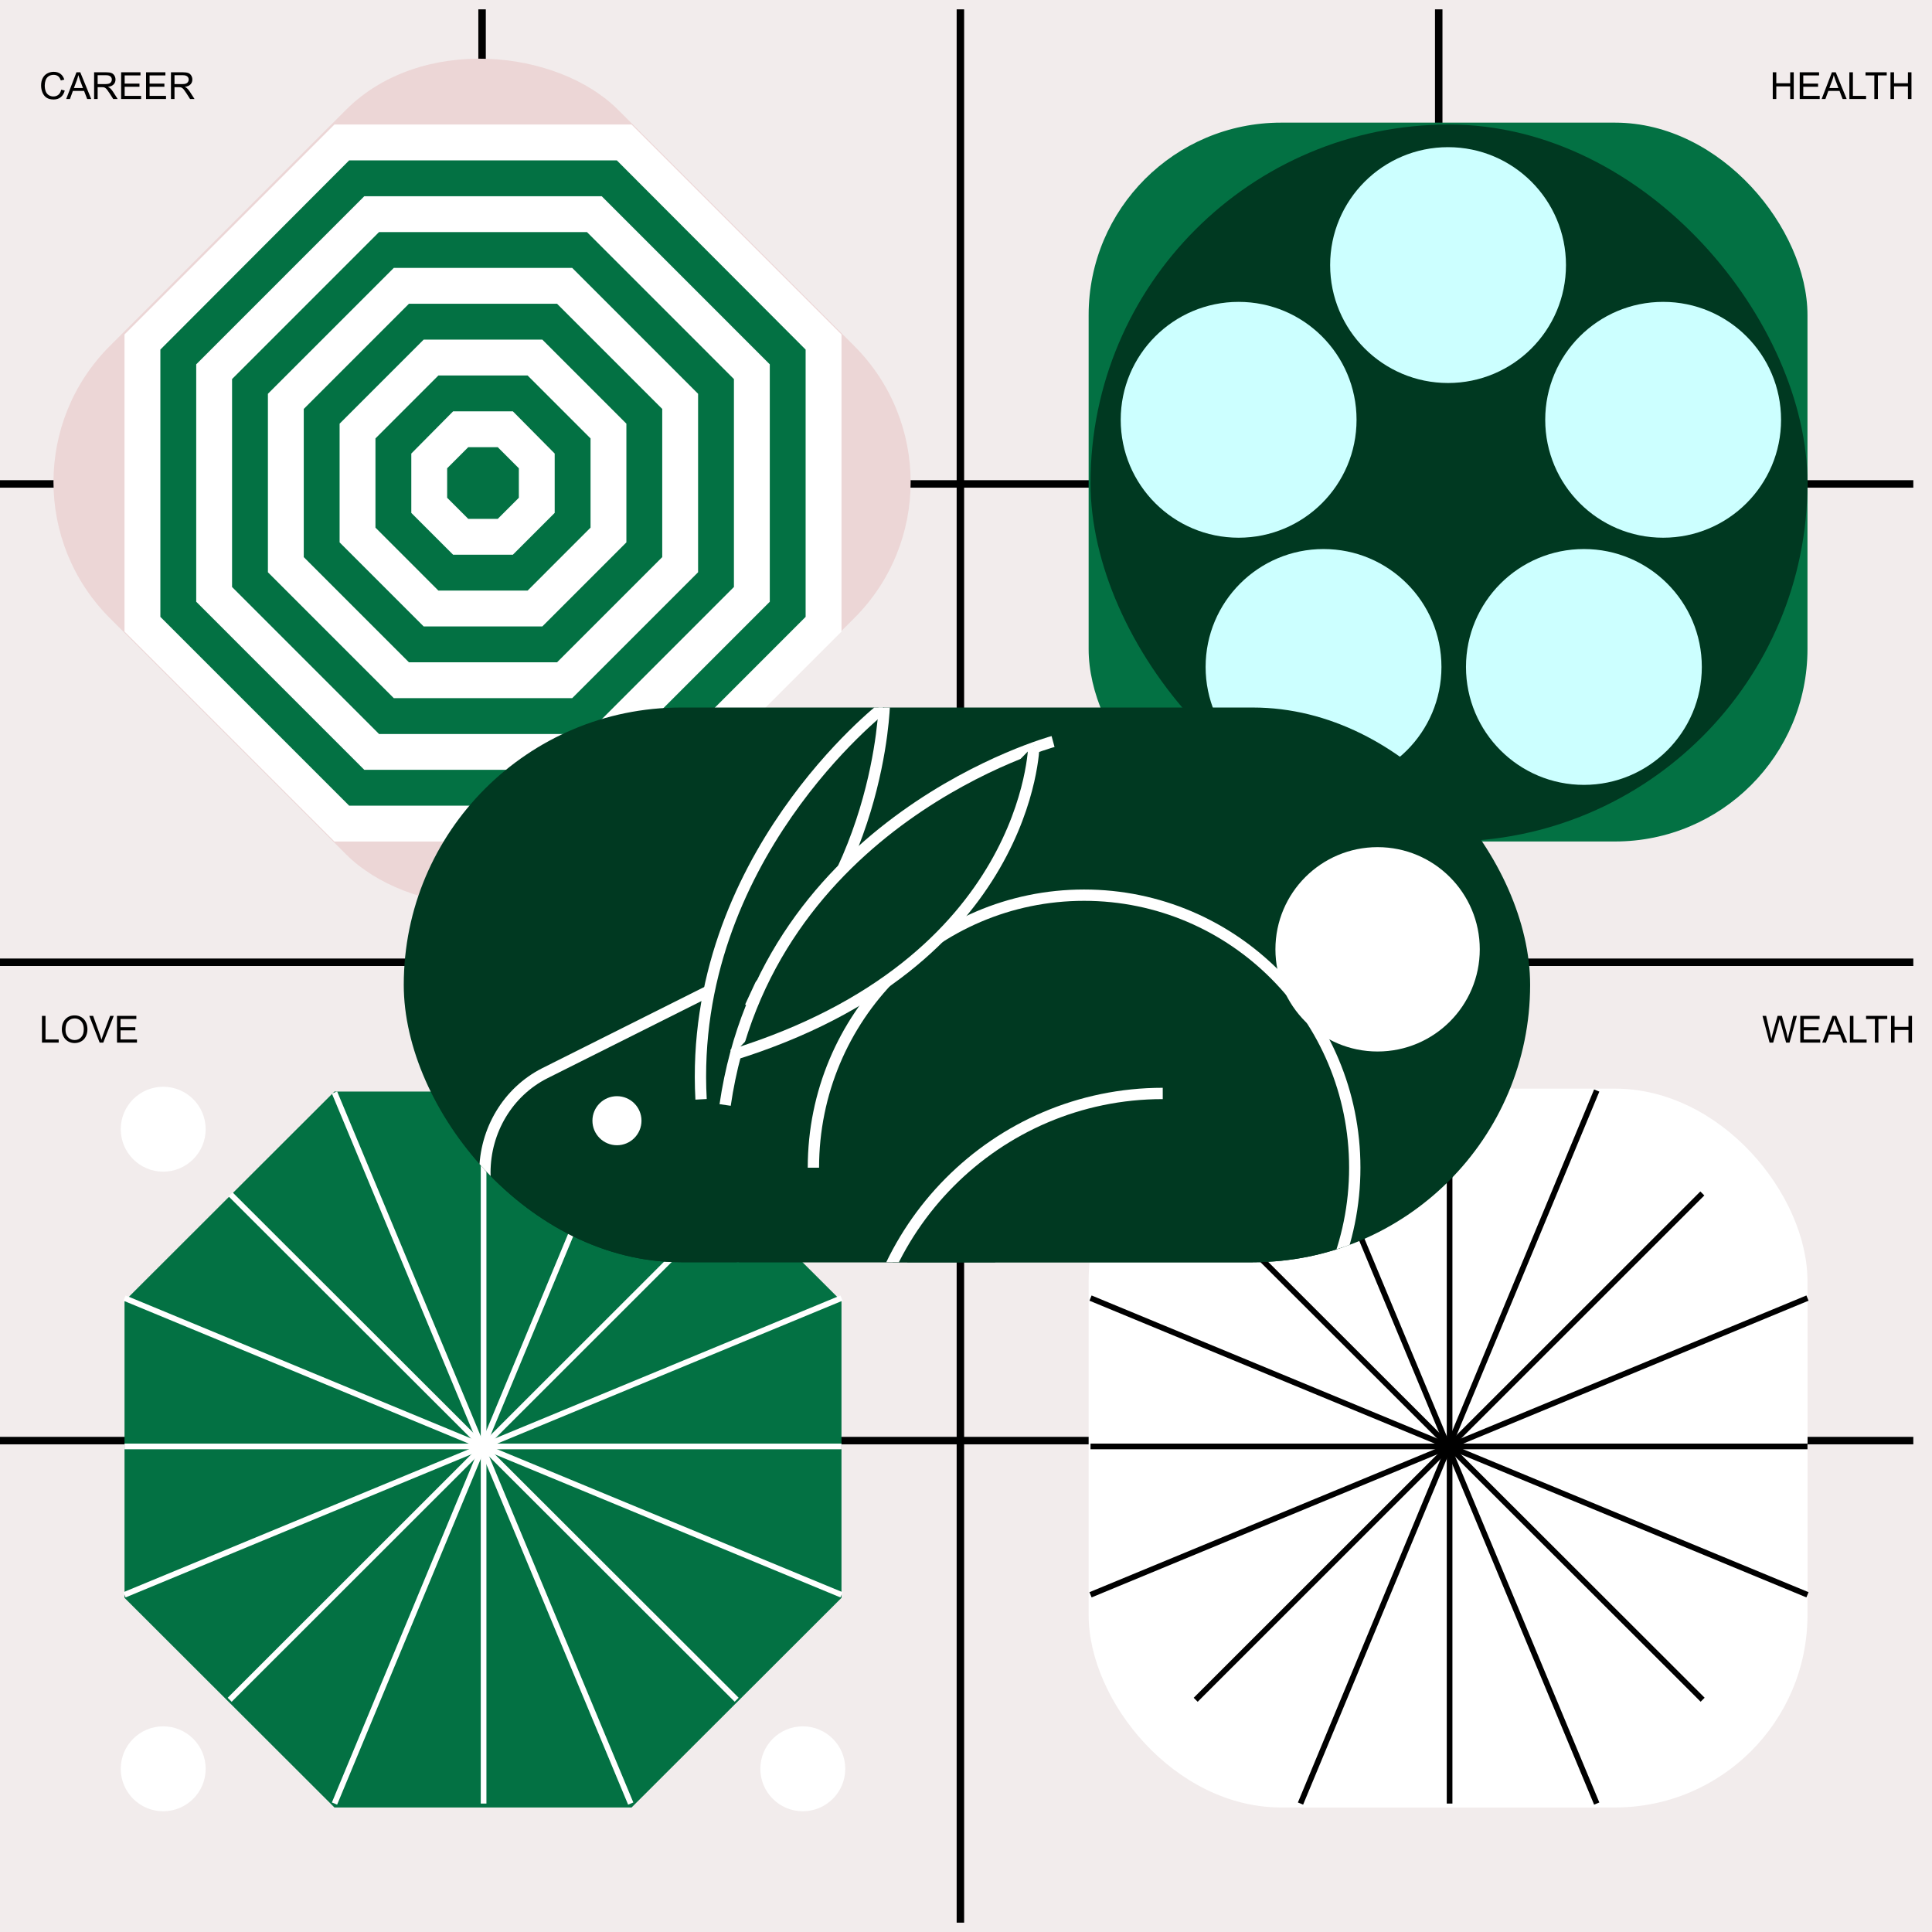 <svg xmlns="http://www.w3.org/2000/svg"  width="1024" height="1024" ><svg xmlns="http://www.w3.org/2000/svg" width="1024" height="1024" viewBox="0 0 1024 1024" fill="none">
<rect width="1024" height="1024" fill="#F2ECEC"/>
</svg><svg xmlns="http://www.w3.org/2000/svg" width="1024" height="1024" viewBox="0 0 1034 1024" fill="none">
<line x1="514" y1="8.74228e-08" x2="514" y2="1024" stroke="black" stroke-width="4" stroke-dasharray="128 0"/>
<line y1="510" x2="1024" y2="510" stroke="black" stroke-width="4"/>
<line y1="766" x2="1024" y2="766" stroke="black" stroke-width="4"/>
<line y1="254" x2="1024" y2="254" stroke="black" stroke-width="4"/>
<line x1="258" y1="8.74228e-08" x2="258" y2="1024" stroke="black" stroke-width="4" stroke-dasharray="175 200"/>
<line x1="770" y1="8.74228e-08" x2="770" y2="1024" stroke="black" stroke-width="4" stroke-dasharray="175 200"/>
<path d="M32.758 42.98L34.652 43.459C34.255 45.015 33.539 46.203 32.504 47.023C31.475 47.837 30.215 48.244 28.725 48.244C27.182 48.244 25.925 47.932 24.955 47.307C23.991 46.675 23.256 45.764 22.748 44.572C22.247 43.381 21.996 42.102 21.996 40.734C21.996 39.243 22.279 37.945 22.846 36.838C23.419 35.725 24.229 34.882 25.277 34.309C26.332 33.729 27.491 33.44 28.754 33.44C30.186 33.44 31.391 33.804 32.367 34.533C33.344 35.262 34.024 36.288 34.408 37.609L32.543 38.049C32.211 37.007 31.729 36.249 31.098 35.773C30.466 35.298 29.672 35.06 28.715 35.06C27.615 35.06 26.693 35.324 25.951 35.852C25.215 36.379 24.698 37.089 24.398 37.98C24.099 38.866 23.949 39.781 23.949 40.725C23.949 41.942 24.125 43.007 24.477 43.918C24.835 44.823 25.388 45.5 26.137 45.949C26.885 46.398 27.696 46.623 28.568 46.623C29.63 46.623 30.528 46.317 31.264 45.705C31.999 45.093 32.497 44.185 32.758 42.98ZM35.424 48L40.922 33.684H42.963L48.822 48H46.664L44.994 43.664H39.008L37.435 48H35.424ZM39.555 42.121H44.408L42.914 38.156C42.458 36.952 42.12 35.962 41.898 35.188C41.716 36.105 41.459 37.017 41.127 37.922L39.555 42.121ZM50.365 48V33.684H56.713C57.989 33.684 58.959 33.814 59.623 34.074C60.287 34.328 60.818 34.781 61.215 35.432C61.612 36.083 61.81 36.802 61.81 37.59C61.81 38.605 61.482 39.462 60.824 40.158C60.167 40.855 59.151 41.297 57.777 41.486C58.279 41.727 58.66 41.965 58.92 42.199C59.473 42.707 59.997 43.342 60.492 44.103L62.982 48H60.6L58.705 45.022C58.152 44.162 57.696 43.505 57.338 43.049C56.98 42.593 56.658 42.274 56.371 42.092C56.091 41.91 55.805 41.783 55.512 41.711C55.297 41.665 54.945 41.643 54.457 41.643H52.26V48H50.365ZM52.26 40.002H56.332C57.198 40.002 57.875 39.914 58.363 39.738C58.852 39.556 59.223 39.27 59.477 38.879C59.73 38.482 59.857 38.052 59.857 37.59C59.857 36.913 59.61 36.356 59.115 35.92C58.627 35.484 57.852 35.266 56.791 35.266H52.26V40.002ZM64.828 48V33.684H75.18V35.373H66.723V39.758H74.643V41.438H66.723V46.31H75.512V48H64.828ZM78.168 48V33.684H88.519V35.373H80.062V39.758H87.982V41.438H80.062V46.31H88.852V48H78.168ZM91.498 48V33.684H97.846C99.122 33.684 100.092 33.814 100.756 34.074C101.42 34.328 101.951 34.781 102.348 35.432C102.745 36.083 102.943 36.802 102.943 37.59C102.943 38.605 102.615 39.462 101.957 40.158C101.299 40.855 100.284 41.297 98.91 41.486C99.412 41.727 99.792 41.965 100.053 42.199C100.606 42.707 101.13 43.342 101.625 44.103L104.115 48H101.732L99.838 45.022C99.284 44.162 98.829 43.505 98.471 43.049C98.113 42.593 97.79 42.274 97.504 42.092C97.224 41.91 96.938 41.783 96.644 41.711C96.43 41.665 96.078 41.643 95.59 41.643H93.393V48H91.498ZM93.393 40.002H97.465C98.331 40.002 99.008 39.914 99.496 39.738C99.984 39.556 100.355 39.27 100.609 38.879C100.863 38.482 100.99 38.052 100.99 37.59C100.99 36.913 100.743 36.356 100.248 35.92C99.76 35.484 98.985 35.266 97.924 35.266H93.393V40.002Z" fill="black"/>
<path d="M22.465 553V538.684H24.359V551.311H31.41V553H22.465ZM33.1 546.027C33.1 543.651 33.738 541.792 35.014 540.451C36.29 539.104 37.937 538.43 39.955 538.43C41.277 538.43 42.468 538.745 43.529 539.377C44.59 540.008 45.398 540.891 45.951 542.023C46.511 543.15 46.791 544.429 46.791 545.861C46.791 547.313 46.498 548.612 45.912 549.758C45.326 550.904 44.496 551.773 43.422 552.365C42.348 552.951 41.189 553.244 39.945 553.244C38.598 553.244 37.393 552.919 36.332 552.268C35.271 551.617 34.467 550.728 33.92 549.602C33.373 548.475 33.1 547.284 33.1 546.027ZM35.053 546.057C35.053 547.782 35.515 549.143 36.44 550.139C37.37 551.128 38.536 551.623 39.935 551.623C41.361 551.623 42.533 551.122 43.451 550.119C44.376 549.117 44.838 547.694 44.838 545.852C44.838 544.686 44.639 543.671 44.242 542.805C43.852 541.932 43.275 541.258 42.514 540.783C41.758 540.301 40.909 540.061 39.965 540.061C38.624 540.061 37.468 540.523 36.498 541.447C35.535 542.365 35.053 543.902 35.053 546.057ZM53.334 553L47.787 538.684H49.838L53.559 549.084C53.858 549.917 54.109 550.699 54.31 551.428C54.532 550.646 54.789 549.865 55.082 549.084L58.949 538.684H60.883L55.277 553H53.334ZM62.621 553V538.684H72.973V540.373H64.516V544.758H72.436V546.438H64.516V551.311H73.305V553H62.621Z" fill="black"/>
<path d="M947.073 553L943.274 538.684H945.218L947.395 548.068C947.63 549.051 947.832 550.028 948.001 550.998C948.365 549.468 948.58 548.586 948.645 548.352L951.37 538.684H953.655L955.706 545.93C956.22 547.727 956.591 549.416 956.819 550.998C957.001 550.093 957.239 549.055 957.532 547.883L959.778 538.684H961.682L957.757 553H955.93L952.913 542.092C952.659 541.18 952.509 540.62 952.464 540.412C952.314 541.07 952.174 541.63 952.044 542.092L949.007 553H947.073ZM963.499 553V538.684H973.85V540.373H965.393V544.758H973.313V546.438H965.393V551.311H974.182V553H963.499ZM975.227 553L980.725 538.684H982.766L988.626 553H986.468L984.798 548.664H978.811L977.239 553H975.227ZM979.358 547.121H984.212L982.718 543.156C982.262 541.952 981.923 540.962 981.702 540.188C981.52 541.105 981.262 542.017 980.93 542.922L979.358 547.121ZM990.061 553V538.684H991.956V551.311H999.007V553H990.061ZM1003.43 553V540.373H998.714V538.684H1010.06V540.373H1005.32V553H1003.43ZM1012.07 553V538.684H1013.97V544.562H1021.41V538.684H1023.3V553H1021.41V546.252H1013.97V553H1012.07Z" fill="black"/>
<path d="M948.776 48V33.684H950.671V39.562H958.112V33.684H960.007V48H958.112V41.252H950.671V48H948.776ZM963.21 48V33.684H973.561V35.373H965.104V39.758H973.024V41.438H965.104V46.31H973.893V48H963.21ZM974.938 48L980.436 33.684H982.477L988.337 48H986.179L984.509 43.664H978.522L976.95 48H974.938ZM979.069 42.121H983.923L982.429 38.156C981.973 36.952 981.634 35.962 981.413 35.188C981.231 36.105 980.973 37.017 980.641 37.922L979.069 42.121ZM989.772 48V33.684H991.667V46.31H998.718V48H989.772ZM1003.14 48V35.373H998.425V33.684H1009.77V35.373H1005.04V48H1003.14ZM1011.78 48V33.684H1013.68V39.562H1021.12V33.684H1023.01V48H1021.12V41.252H1013.68V48H1011.78Z" fill="black"/>
</svg><svg xmlns="http://www.w3.org/2000/svg" width="1024" height="1024" viewBox="0 0 1024 1024" fill="none">
<rect x="-13.907" y="255.5" width="381" height="381" rx="102" transform="rotate(-45 -13.907 255.5)" fill="#ECD6D6"/>
<rect width="512" height="512"/>
<path d="M334.745 446.03L446 334.766V177.264L334.745 66H177.255L66 177.264V334.766L177.255 446.03H334.745Z" fill="white"/>
<path d="M326.932 427.027L426.998 326.953V185.286L326.932 85H185.065L84.998 185.286V326.953L185.065 427.027H326.932Z" fill="#037143"/>
<path d="M318.912 408.028L408.001 318.932V193.1L318.912 104.004H193.09L104.001 193.1V318.932L193.09 408.028H318.912Z" fill="white"/>
<path d="M311.097 389.025L388.997 311.119V200.91L311.097 123.004H200.897L122.997 200.91V311.119L200.897 389.025H311.097Z" fill="#037143"/>
<path d="M303.289 370.026L370 303.309V208.724L303.289 142.008H208.711L142 208.724V303.309L208.711 370.026H303.289Z" fill="white"/>
<path d="M295.266 351.023L350.999 295.285V216.745L295.266 161.008H216.732L160.999 216.745V295.285L216.732 351.023H295.266Z" fill="#037143"/>
<path d="M287.454 332.02L331.999 287.472V224.556L287.454 180.008H224.544L179.999 224.556V287.472L224.544 332.02H287.454Z" fill="white"/>
<path d="M279.644 313.021L313 279.662V232.37L279.644 199.012H232.356L199 232.37V279.662L232.356 313.021H279.644Z" fill="#037143"/>
<path d="M271.831 294.018L293.998 271.849V240.391L271.831 218.012H240.165L217.998 240.391V271.849L240.165 294.018H271.831Z" fill="white"/>
<path d="M263.811 275.015L275 263.825V248.202L263.811 237.012H248.189L237 248.202V263.825L248.189 275.015H263.811Z" fill="#037143"/>
</svg><svg xmlns="http://www.w3.org/2000/svg" width="1024" height="1024" viewBox="0 0 1024 1024" fill="none">
<rect x="577" y="65" width="381" height="381" rx="102" fill="#037143"/>
<rect x="578" y="66" width="380" height="380" rx="190" fill="#003921"/>
<circle cx="767.5" cy="140.5" r="62.5" fill="#CCFFFF"/>
<circle cx="656.5" cy="222.5" r="62.5" fill="#CCFFFF"/>
<circle cx="701.5" cy="353.5" r="62.5" fill="#CCFFFF"/>
<circle cx="839.5" cy="353.5" r="62.5" fill="#CCFFFF"/>
<circle cx="881.5" cy="222.5" r="62.5" fill="#CCFFFF"/>
</svg><svg xmlns="http://www.w3.org/2000/svg" width="1024" height="1024" viewBox="0 0 1024 1024" fill="none">
<circle cx="86.5" cy="598.5" r="22.5" fill="white"/>
<circle cx="86.5" cy="937.5" r="22.5" fill="white"/>
<circle cx="425.5" cy="598.5" r="22.5" fill="white"/>
<circle cx="425.5" cy="937.5" r="22.5" fill="white"/>
<path d="M334.745 957.998L446 846.901V689.636L334.745 578.539H177.255L66 689.636V846.901L177.255 957.998H334.745Z" fill="#037143"/>
<path d="M66 766.641H446" stroke="white" stroke-width="3" stroke-miterlimit="10"/>
<path d="M256.316 955.924L256.316 579.039" stroke="white" stroke-width="3" stroke-miterlimit="10"/>
<path d="M121.73 900.925L390.264 632.562" stroke="white" stroke-width="3" stroke-miterlimit="10"/>
<path d="M390.442 900.892L122.191 633.023" stroke="white" stroke-width="3" stroke-miterlimit="10"/>
<path d="M334.296 578L177.297 955.924" stroke="white" stroke-width="3" stroke-miterlimit="10"/>
<path d="M334.296 955.924L177.297 579.039" stroke="white" stroke-width="3" stroke-miterlimit="10"/>
<path d="M66 688.008L446 845.273" stroke="white" stroke-width="3" stroke-miterlimit="10"/>
<path d="M446 688.008L66 845.273" stroke="white" stroke-width="3" stroke-miterlimit="10"/>
</svg><svg xmlns="http://www.w3.org/2000/svg" width="1024" height="1024" viewBox="0 0 1024 1024" fill="none">
<rect x="577" y="577" width="381" height="381" rx="102" fill="white"/>
<path d="M846.745 957.998L958 846.901V689.636L846.745 578.539H689.255L578 689.636V846.901L689.255 957.998H846.745Z" fill="white"/>
<path d="M578 766.641H958" stroke="black" stroke-width="3" stroke-miterlimit="10"/>
<path d="M768.313 955.924L768.312 579.039" stroke="black" stroke-width="3" stroke-miterlimit="10"/>
<path d="M633.734 900.925L902.268 632.562" stroke="black" stroke-width="3" stroke-miterlimit="10"/>
<path d="M902.438 900.892L634.188 633.023" stroke="black" stroke-width="3" stroke-miterlimit="10"/>
<path d="M846.296 578L689.297 955.924" stroke="black" stroke-width="3" stroke-miterlimit="10"/>
<path d="M846.296 955.924L689.297 579.039" stroke="black" stroke-width="3" stroke-miterlimit="10"/>
<path d="M578 688.008L958 845.273" stroke="black" stroke-width="3" stroke-miterlimit="10"/>
<path d="M958 688.008L578 845.273" stroke="black" stroke-width="3" stroke-miterlimit="10"/>
</svg><svg xmlns="http://www.w3.org/2000/svg" width="1024" height="1024" viewBox="0 0 1024 1024" fill="none">
<g filter="url(#filter0_d_1017_303454)">
<g clip-path="url(#clip0_1017_303454)">
<rect x="213" y="365" width="597" height="294" rx="147" fill="#003921"/>
<rect x="387.916" y="546.918" width="281.883" height="186.083" rx="93.041" fill="#003921"/>
<path d="M430.124 608.898C430.124 529.13 494.36 464.459 573.591 464.459C652.822 464.459 717.058 529.13 717.058 608.898C717.058 688.666 652.822 753.337 573.591 753.337" fill="#003921"/>
<path d="M430.124 608.898C430.124 529.13 494.36 464.459 573.591 464.459C652.822 464.459 717.058 529.13 717.058 608.898C717.058 688.666 652.822 753.337 573.591 753.337" stroke="white" stroke-width="6" stroke-miterlimit="10"/>
<path d="M455.506 730.405C455.506 641.569 527.04 569.551 615.278 569.551Z" fill="#003921"/>
<path d="M455.506 730.405C455.506 641.569 527.04 569.551 615.278 569.551" stroke="white" stroke-width="6" stroke-miterlimit="10"/>
<path d="M455.213 474.916L287.653 558.883C268.284 568.716 256 589.136 256 611.504C256 643.857 281.292 670.085 312.482 670.085H385.635" fill="#003921"/>
<path d="M455.213 474.916L287.653 558.883C268.284 568.716 256 589.136 256 611.504C256 643.857 281.292 670.085 312.482 670.085H385.635" stroke="white" stroke-width="6" stroke-miterlimit="10"/>
<path d="M326 600C334.837 600 342 592.837 342 584C342 575.163 334.837 568 326 568C317.163 568 310 575.163 310 584C310 592.837 317.163 600 326 600Z" fill="white" stroke="#003921" stroke-width="6" stroke-miterlimit="10"/>
<path d="M467.701 363.316C467.701 363.316 465.667 460.744 392.412 520.453Z" fill="#003921"/>
<path d="M467.701 363.316C467.701 363.316 465.667 460.744 392.412 520.453" stroke="white" stroke-width="6" stroke-miterlimit="10"/>
<path d="M557.144 383.025C557.144 383.025 405.456 424.31 383.337 575.657Z" fill="#003921"/>
<path d="M557.144 383.025C557.144 383.025 405.456 424.31 383.337 575.657" stroke="white" stroke-width="6" stroke-miterlimit="10"/>
<path d="M467.089 365C467.089 365 363.693 445.182 370.58 572.665Z" fill="#003921"/>
<path d="M467.089 365C467.089 365 363.693 445.182 370.58 572.665" stroke="white" stroke-width="6" stroke-miterlimit="10"/>
<ellipse cx="729.155" cy="493.159" rx="54.155" ry="54.158" fill="white"/>
<path d="M546.989 385C546.989 385 545.111 500.313 387 549.211Z" fill="#003921"/>
<path d="M546.989 385C546.989 385 545.111 500.313 387 549.211" stroke="white" stroke-width="6" stroke-miterlimit="10"/>
</g>
</g>
<defs>
<filter id="filter0_d_1017_303454" x="167" y="328" width="691" height="388" filterUnits="userSpaceOnUse" color-interpolation-filters="sRGB">
<feFlood flood-opacity="0" result="BackgroundImageFix"/>
<feColorMatrix in="SourceAlpha" type="matrix" values="0 0 0 0 0 0 0 0 0 0 0 0 0 0 0 0 0 0 127 0" result="hardAlpha"/>
<feMorphology radius="17" operator="dilate" in="SourceAlpha" result="effect1_dropShadow_1017_303454"/>
<feOffset dx="1" dy="10"/>
<feGaussianBlur stdDeviation="15"/>
<feComposite in2="hardAlpha" operator="out"/>
<feColorMatrix type="matrix" values="0 0 0 0 0 0 0 0 0 0 0 0 0 0 0 0 0 0 0.25 0"/>
<feBlend mode="normal" in2="BackgroundImageFix" result="effect1_dropShadow_1017_303454"/>
<feBlend mode="normal" in="SourceGraphic" in2="effect1_dropShadow_1017_303454" result="shape"/>
</filter>
<clipPath id="clip0_1017_303454">
<rect x="213" y="365" width="597" height="294" rx="147" fill="white"/>
</clipPath>
</defs>
</svg></svg>